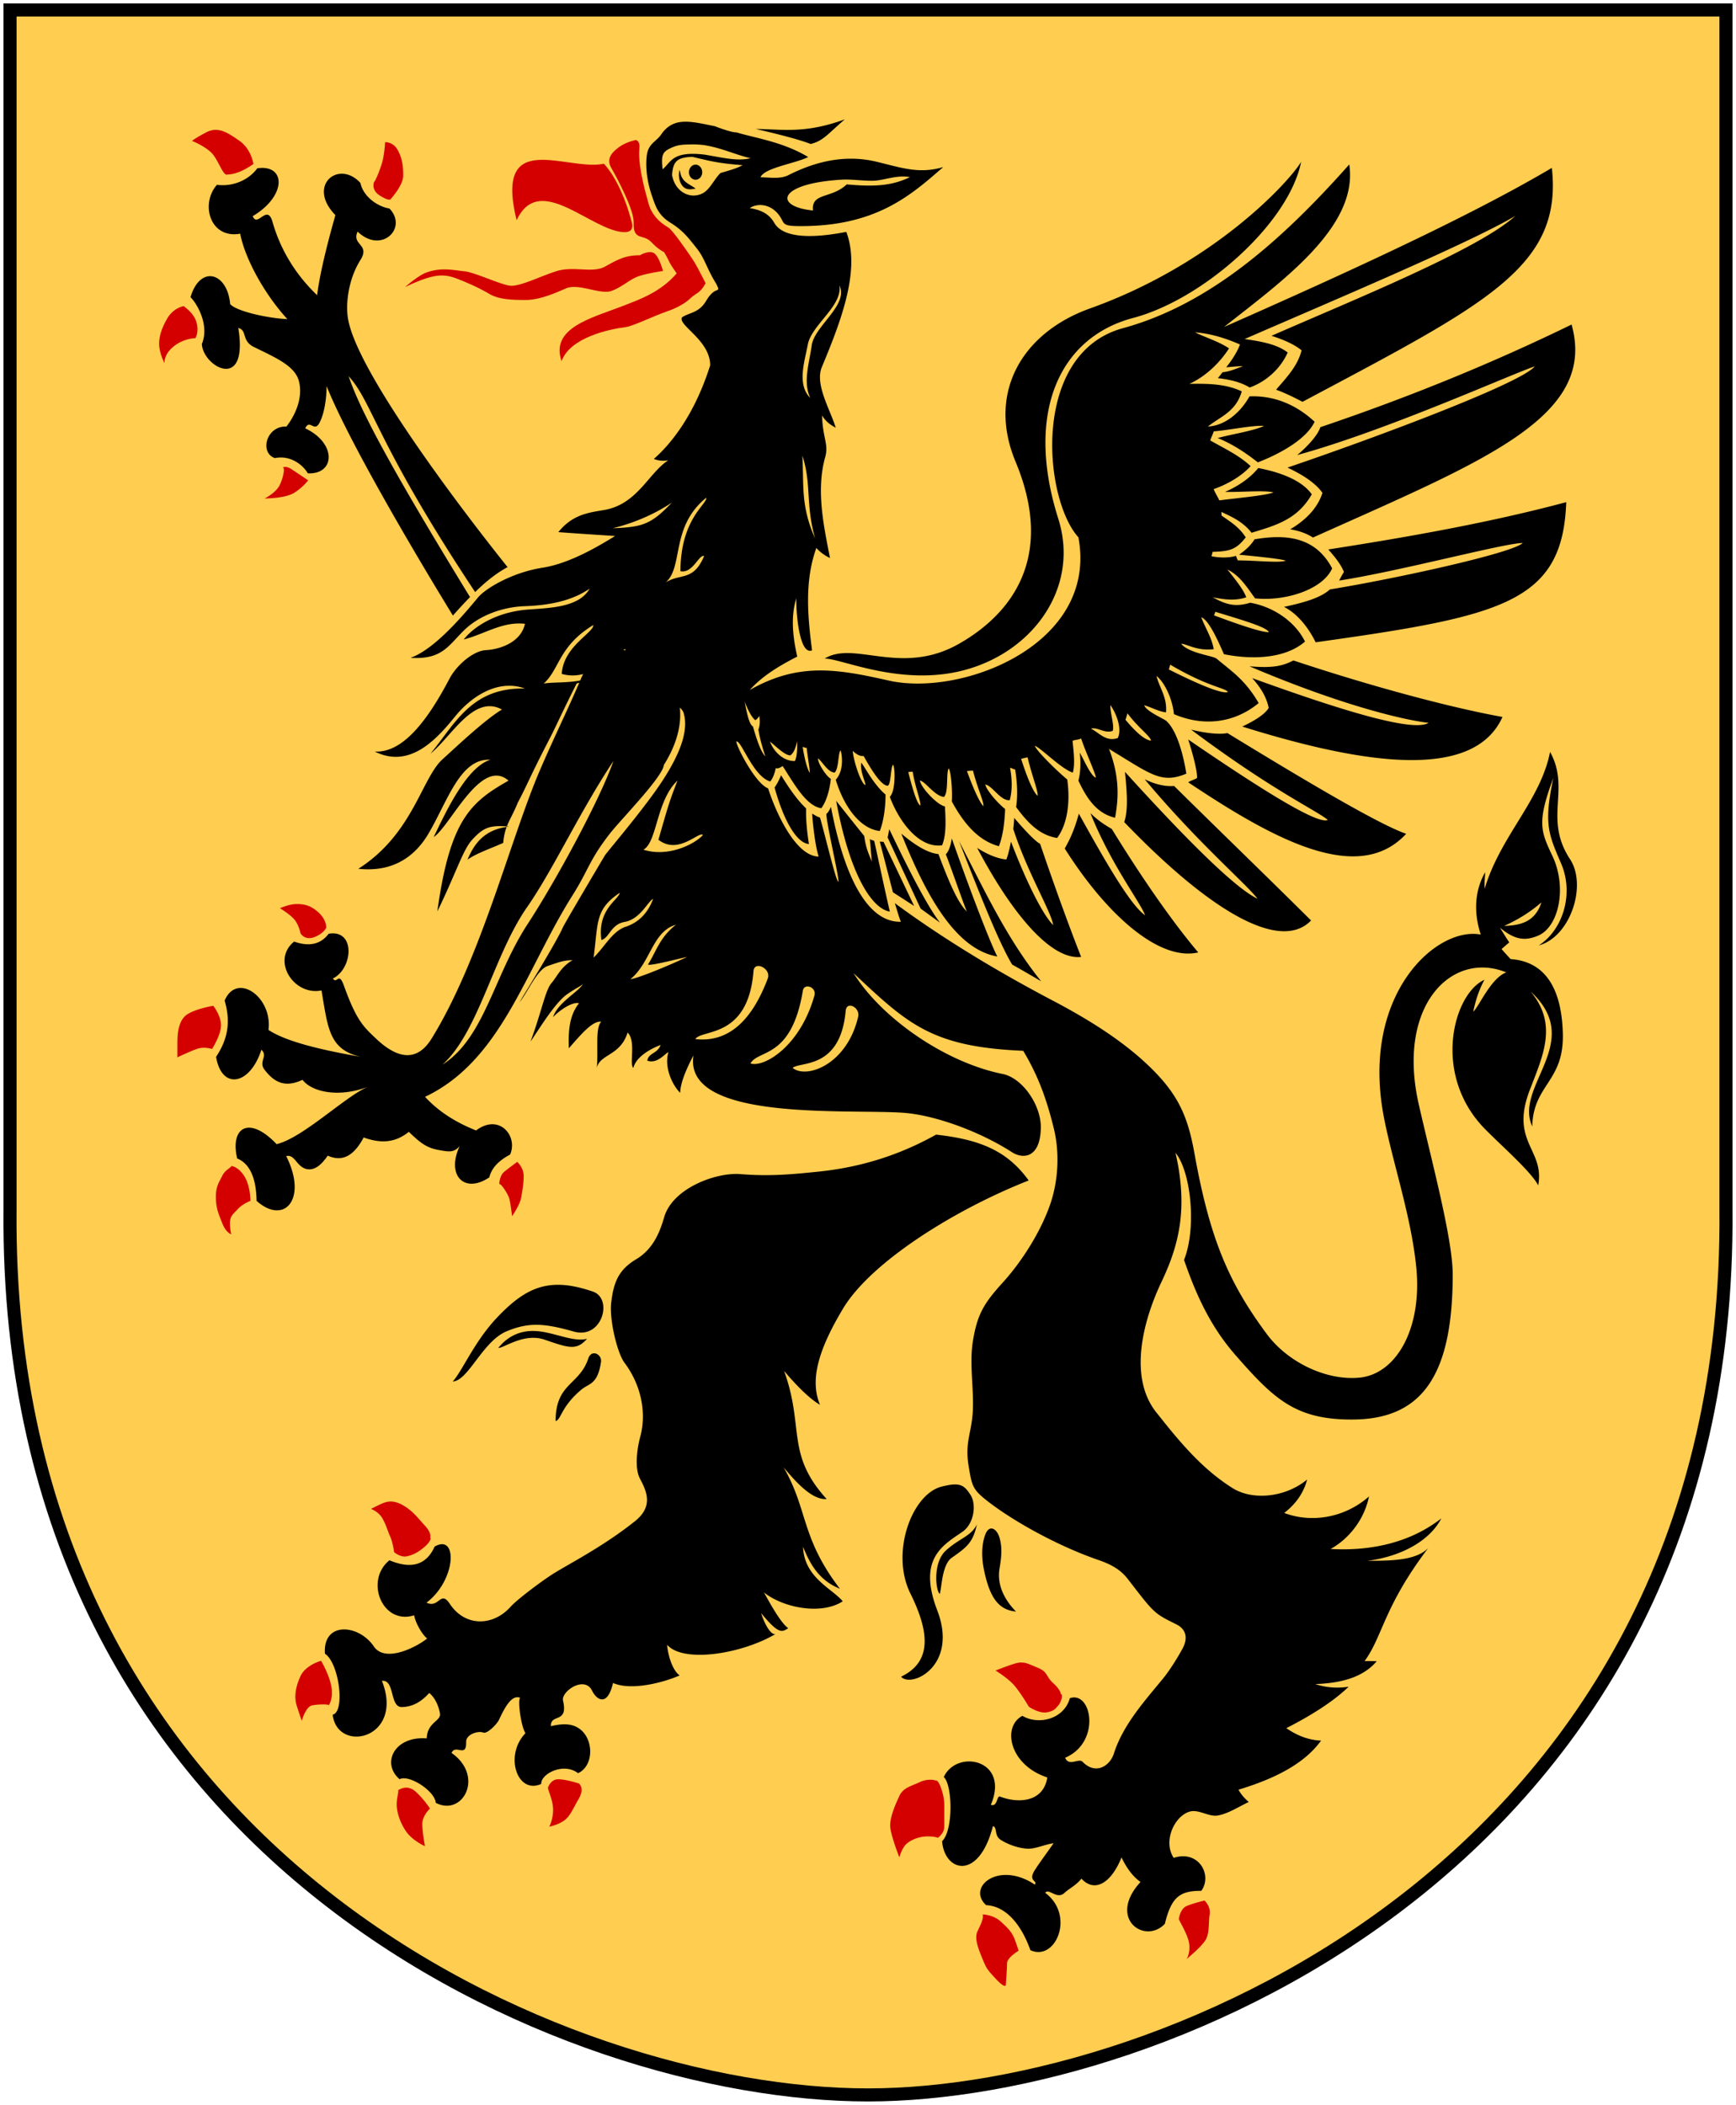 <svg xmlns="http://www.w3.org/2000/svg" version="1.0" width="251" height="304.2"><path d="M249.55 1.44H1.45v173.496c-.768 93.721 80.289 127.82 124.05 127.82 42.994 0 124.818-34.099 124.05-127.82V1.44z" style="fill:#ffcd50;stroke:none"/><g style="fill:#000"><path d="M122.15 17.248c-5.732 2.084-8.85 1.447-12.873 1.388 2.498.582 6.05 1.439 7.938 2.174 1.84-.465 2.409-1.402 4.934-3.562zm-23.286.347c-1.295.056-2.384.534-3.29 1.871-.714 1.018-1.832 1.288-2.052 2.973-.275 2.122.22 4.406.77 5.946.466 1.337.84 2.684 2.625 3.788 1.867 1.163 2.587 2.177 3.818 3.712 1.175 1.465 1.456 2.951 2.822 5.131.762 1.584-.055.081-1.448 2.445-1.057 1.792-2.403 1.673-3.501 2.4-.632 1.16 4.062 3.273 4.074 6.926-2.248 7.164-5.705 11.415-8.149 13.537.714.29 1.424.312 2.083.196-2.883 1.89-4.446 6.34-9.251 7.183-2.499.407-4.636.729-6.64 3.2 2.745.203 5.491.383 8.21.558-2.774 1.715-6.758 4.006-10.52 4.588-4.42.697-8.237 3.02-9.28 4.27-2.828 3.43-6.594 7.62-9.779 8.753 4.53.262 5.38-1.659 7.742-3.984 2.141-2.093 5.448-3.37 8.798-3.486 3.322-.116 6.72-.704 9.356-2.535-1.565 2.819-6.073 2.786-9.175 3.048-4.503.407-7.68 2.557-9.025 4.301 2.966-.756 5.631-2.641 8.844-2.264-.55 2.645-3.555 3.687-5.614 3.803-1.867.087-4.281 2.188-5.297 4.135-2.993 5.697-6.632 10.78-10.805 10.519 5.107 2.557 9-1.83 11.635-5.086 2.718-3.314 6.539-5.322 10.08-4.014-7.742-.175-10.087 5.086-13.657 9.417 3.076-2.5 6.247-8.622 10.338-6.384-2.609 1.54-7.254 6.006-8.572 7.168-3.048 2.732-4.286 10.817-12.193 15.846 5.161.552 8.322-1.922 10.216-5.207 2.746-4.737 4.563-10.81 8.874-10.548-3.432 1.046-6.438 7.534-8.195 11.167 2.389-1.54 6.84-11.637 10.82-8.149-5.518 3.11-8.48 5.727-10.292 18.894 2.581-5.261 3.672-8.808 4.935-10.232 1.753-1.994 2.737-2.2 5.116-2.052.402-1.04.974-1.919 1.57-3.41 1.574-2.977 1.34-2.926 4.738-9.508.815-1.578 1.571-3.335 3.743-7.651.505-1.005 14.667 1.426 15.498 4.15.9 2.947-1.05 6.709-2.943 9.658-2.564 3.996-8.1 10.422-8.42 10.941-.316.512-5.892 9.94-6.112 10.458-.89 2.097-5.958 10.251-6.233 10.76 1.18-1.424 2.522-4.698 4.06-5.222 1.921-.668 2.396-.81 3.591-.845-1.74 1.044-2.187 2.323-3.033 3.305-.911 1.058-1.402 4.048-3.033 8.451 1.219-1.744 3.523-5.627 5.342-6.866 1.5-1.022 1.764-1.016 2.248-1.449-.73 1.205-3.689 2.717-4.33 4.799.925-1.018 2.85-2.284 3.742-2.007-1.195 1.533-1.59 3.384-1.464 6.504 1.85-2.12 3.446-3.988 4.678-3.848-.893.976-.391 4.108-.634 6.655.495-2.006 3.409-1.714 4.452-5.086 1.263 1.25.199 4.622.83 5.116.302-1.25 1.715-2.448 3.939-3.32-.44 1.279-1.78 1.145-1.917 2.279 1.428.465 2.417-.904 3.049-1.253-.66 2.267.607 4.825 1.705 5.9 0-1.569 1.148-3.964 1.917-5.417-1.538 9.737 22.929 7.676 30.589 8.315 4.448.378 10.795 2.68 15.408 5.644 1.675 1.105 4.17.872 4.225-3.546.028-3.226-2.64-7.145-5.523-7.727-8.374-1.685-17.541-8.11-21.55-14.562 7.798 7.295 11.234 10.66 24.523 11.212 2.279 3.779 3.476 7.334 4.437 11.258.823 3.4.66 7.283-.438 10.654-1.428 4.302-4.366 8.758-7.002 11.635-2.691 2.965-3.64 4.555-4.27 8.421-.495 3.052.07 6.337.014 9.447-.055 3.691-1.25 4.913-.619 8.662.467 2.82.563 3.325 2.732 5.01 3.844 2.994 10.31 6.534 15.966 8.482 1.95.668 3.258 1.424 4.301 2.761 3.899 5.058 3.765 4.937 7.032 6.565 1.29.64 1.757 1.857.906 3.456-.714 1.337-1.901 3.226-2.807 4.33-2.69 3.285-5.82 6.725-7.138 10.881-.55 1.744-2.605 3.169-4.527 1.192-.55-.58-1.971.749-2.52-.588 5.216-2.21 3.863-9.706.679-8.602-.852 3.052-4.533 3.917-6.867 2.55-2.965 1.57-1.884 7.102 3.607 8.904-.577 3.662-4.31 3.75-6.836 2.762-.494-.175-.34 1.54-1.328 1.192 2.8-6.54-4.912-8.112-6.806-4.014 1.263 1.104 1.406 7.725-.242 9.266.357 4.476 5.318 5.761 7.35-2.174.686.175.118 1.368 1.162 2.008 1.07.668 2.494 1.165 3.757 1.252 1.153.087 2.64-.64 3.848-.785-.823 1.192-1.932 2.672-2.7 3.864-1.072 1.656.45 1.502-.016 2.112-5.217-3.487-9.888.357-7.032 2.973 2.663.117 4.97 2.493 6.398 6.504 3.652 1.686 6.509-5.03 2.143-8.284.494-.756 1.694 1.046 2.792 0 .686-.64 1.621-1.036 2.445-2.053 1.894 2.064 4.285.686 5.795-3.063.768 1.598 1.675 2.79 2.746 3.546-4.832 5.261.606 9.103 3.516 6.052.934-3.779 2.082-4.798 5.267-4.77 1.647-2.237-.332-5.96-3.984-4.768-1.592-2.412.113-6.046 2.309-6.685 1.29-.378 2.73.79 4.074.558 1.51-.261 3.04-1.278 4.467-1.947-.439-.377-1.094-1.025-1.479-1.78 5.3-1.599 9.549-3.78 11.937-7.093-1.702-.058-3.377-.662-5.025-1.796 4.2-2.15 7.088-4.13 9.01-5.991-1.895.29-3.457.059-4.83-.377 3.68-.146 6.857-.922 8.889-3.305a35.802 35.802 0 0 0-1.75-.03c2.58-3.488 2.792-7.914 9.19-16.314-1.95 1.948-5.985 1.783-8.813 1.841 5.106-.668 9.094-3.003 10.714-6.142-4.173 3.256-9.642 4.77-16.011 4.422 2.69-1.482 4.894-4.306 5.553-7.59-3.46 3.051-8.245 3.895-12.254 2.384 1.455-1.134 2.756-2.679 3.305-4.83-3.075 2.558-7.857 3.111-10.85 1.193-4.53-2.878-7.741-6.855-10.926-10.866-4.118-5.115-1.924-13.343.74-18.924 2.525-5.319 3.846-10.629 2.007-18.622 2.196 2.645 3.104 10.746 1.237 15.483 1.922 5.581 4.03 9.822 7.38 13.688 5.628 6.423 8.752 9.488 17.264 9.371 9.829-.145 14.2-6.486 14.2-20.961 0-5.174-3.08-16.505-4.92-24.643-3.212-14.214 4.782-22.212 12.662-19.015-2.252.843-4 5.064-4.769 5.674.302-1.511.818-3.15 1.615-4.603-4.503 2.006-7.687 13.78.166 21.656 2.416 2.441 6.645 6.14 7.606 8.058.988-5.231-4.183-6.255-1.162-13.928 1.922-4.97 3.986-9.416.06-14.095 7.962 7.295-2.45 13.655.241 19.497.165-6.133 4.642-6.414 4.422-13.506-.22-7.412-3.262-10.379-7.545-10.67-.44-.465-.874-.954-1.313-1.448.357-.32.732-.646 1.116-.966a54.405 54.405 0 0 1-1.343-2.128c2.005 1.657 3.492 2.019 5.524 1.147 2.992-1.279 4.172-6.918 2.112-11.394-1.702-3.633-2.368-4.839.076-11.378-1.4 6.627-.708 8.087 1.132 12.36 1.921 4.475.16 9.68-3.245 11.83 4.585-1.22 7.026-8.686 4.527-12.465-3.871-5.9.11-10.092-2.882-15.498-1.4 7.063-7.156 12.096-9.462 19.77-.055-.786.048-1.571.075-2.385-1.674 2.935-1.567 6.19-.633 9.009-6.398-1.22-17.265 8.578-14.08 26.017 1.208 6.54 4.012 14.55 4.753 22.078.879 8.836-2.883 15.413-8.21 15.936-4.859.465-10.437-2.27-13.43-6.338-5.491-7.412-8.204-13.723-10.428-26.047-1.043-5.842-2.606-9.09-7.576-13.567-3.953-3.517-8.652-6.31-13.264-8.723-7.716-4.069-15.512-8.754-22.486-13.898.22.668.628 2.134.875 2.686-4.09.145-7.86-4.77-10.11-16.6-.165.407-.54 1.01-.65.98-.11 1.018 1.913 9.42 1.72 9.855-.384-.203-1.777-6.244-2.655-9.296-.385-.087-.802-.384-1.132-.558.028.697.36 4.371.936 6.202-3.323-.058-6.179-6.337-7.304-9.854-1.895-.727-4.67-6.253-4.588-6.776.714-.204 2.39 5.024 4.89 5.78.356-.378.662-1.22.8-1.917.356.087.693-.113.995-.317 1.62 2.47 3.375 5.777 5.599 6.097.741-1.017 1.181-2.555 1.373-4.24-.823-.524-1.978-2.493-1.84-2.958.795.697 1.368 1.936 2.384 2.052.604-.552.488-2.691.845-3.214.22.377.584 2.903-.68 4.24 1.099 3.662 3.404 7.09 6.369 7.41.522-1.308.83-3.29.83-5.267-1.785-1.482-3.187-4.355-3.516-4.588-.193 1.25.603 2.649.603 3.23-.549-.145-1.621-3.032-1.84-4.95.494.436.98.798 1.584.74.906 1.598 2.427 4.242 3.47 4.3.495-.087.413-2.597.77-3.033.33.233.426 3.761-.452 4.633 1.345 3.604 4.238 7.467 7.56 7.002.632-1.511.517-3.753.408-5.614-1.071-.203-3.403-2.609-3.622-3.742.851.145 2.058 2.195 3.486 2.37.686-.727.28-3.278.664-4.12.33.174.578 3.228.468 4.768 1.812 3.343 3.923 5.69 6.806 6.474.604-1.511.823-3.512.905-5.372-1.345-1.076-2.852-2.994-2.852-3.547 1.07.233 2.17 2.38 3.516 2.264.385-1.395.347-3.022.045-4.678.22 0 .493.241.74.241.274 1.831.41 3.544.136 5.433 1.674 2.267 3.377 4.06 5.93 4.467 1.538-2.064 1.904-5.312 1.464-8.451-1.647-1.366-4.418-4.133-4.693-4.86.769.175 3.818 3.34 5.493 3.864.385-1.25.08-3.338-.03-4.588.33-.174.88-.143 1.237-.347.66 2.006 2.073 4.977 2.128 5.674-.769-.32-1.665-2.474-2.324-3.636.165 1.453.106 2.896-.196 4.059 1.18 2.529 2.634 4.747 5.297 5.357.494-2.674.717-5.817-.875-9.945 6.095 3.692 7.558 5.088 11.182 3.577-.467-2.936-1.415-6.284-2.897-7.621-.302-.29-2.937-1.392-3.185-2.264 1.016.291 2.096.91 3.14 1.026.191-2.208-.962-3.551-1.374-5.266 1.263 1.017 2.328 3.46 2.52 5.523 4.119 1.773 8.63 1.394 12.254-1.6-1.977-3.4-3.928-4.597-6.097-6.428-.494-.407-4.017-.777-5.116-2.143.88.029 2.293 1.075 4.709.784-.247-1.627-1.247-3.106-1.796-4.617 1.098.407 2.424 3.394 3.275 5.342 4.036.814 8.843.673 11.725-1.826-1.51-3.052-4.807-5.09-7.937-5.614-2.06.64-3.438.32-5.388-.785 1.675.35 3.347.523 4.83 0-.468-1.279-1.811-2.822-2.717-4.014 1.702.843 2.638 2.276 3.984 4.165 4.256.465 9.78-1.22 11.152-4.33-2.416-4.564-6.643-4.98-11.228-4.196-.521.9-1.464 1.695-2.233 2.218 1.977.204 5.717.54 6.76.86-.905.378-4.662-.059-6.941-.03-.11-.261-.174-.373-.257-.664-1.07.32-2.366.293-3.546.06.055-.203.11-.4.166-.633 2.443-.087 3.384-.296 4.784-2.098-.989-1.54-2.25-2.267-3.486-3.139a3.404 3.404 0 0 1-.03-.528c1.537.698 3.125 1.434 4.36 3.003 3.543-1.075 6.622-1.92 8.708-5.553-1.592-2.238-5.05-3.28-7.741-3.803-1.318 1.627-3.152 2.729-4.8 3.456 2.307.058 5.658-.274 7.003.075-1.263.465-5.196.798-7.832 1.147-.247-.552-.596-1.049-.815-1.63 1.867-.64 3.97-1.809 5.342-3.32-1.757-1.628-3.808-2.55-5.84-3.712.11-.407.388-.877.498-1.313 2.47-.204 5.571-.901 7.274-.785-1.455.698-4.532 1.17-6.7 1.75 2.113.844 4.08 2.15 5.81 3.517 2.855-1.105 6.946-3.197 8.209-5.87-2.746-2.558-5.985-3.813-9.417-3.668-1.263 2.267-3.453 4.216-6.006 4.362 1.73-1.425 4.038-2.092 4.89-5.086-2.417-1.134-5.023-1.116-7.576-1.087 2.279-1.017 4.389-3.009 5.734-5.13-1.537-1.018-3.3-1.525-4.92-2.31 2.197.146 4.445.85 6.505 1.751-.44 1.192-1.306 2.447-1.992 3.29.686-.03 1.728-.18 2.414-.151-.96.349-1.954.788-2.942.875-.22.262-.46.613-.68.845 1.565.204 3.148.487 4.603 1.359 2.361-.843 4.45-2.701 5.493-5.056-1.537-1.22-3.98-1.627-6.232-1.947 12.959-5.638 32.254-13.752 39.146-17.792-5.492 4.941-23.611 12.209-35.253 17.325 1.455.465 3.138 1.109 4.346 2.097-.576 2.325-2.227 3.975-3.682 5.69 1.346.494 2.528 1.082 3.818 1.75 26.66-14.184 37.617-19.503 36.052-33.804-10.543 6.22-25.75 13.45-47.385 22.984 8.21-6.51 19.467-14.413 18.094-23.482-9.555 10.755-20.048 20.204-32.732 23.663-13.289 3.633-11.508 24.588-6.429 30.227 2.883 15.492-16.88 23.102-27.45 20.69-7.386-1.657-12.988-2.667-20.071 1.373 1.867-2.093 4.422-3.58 6.866-4.83-.577-2.615-1.014-5.571-.136-8.42-.027 2.703.55 8.242 2.279 7.515-.632-4.853-1.111-9.993.619-14.789a6.23 6.23 0 0 0 1.977 1.45c-.961-4.884-2.025-9.901-.68-14.64.495-1.83-.385-2.734-.467-5.96.521.872 1.208 1.359 1.977 1.766-.824-2.674-3.05-6.272-2.008-8.768 2.8-6.712 5.62-14.058 3.532-19.528-2.636.494-8.75 1.508-10.398-1.283-.796-1.395-1.996-1.896-3.561-2.158 1.235-.843 3.48-.578 4.633 1.66.302.553.34.907 2.097.936 11.532.203 16.636-4.544 21.248-8.526-3.46 1.017-5.86.145-9.703-.785-4.31-1.017-8.564-.145-12.737 1.977-1.208.581-2.694.287-3.984.287.522-1.367 5.057-1.998 6.897-2.928-3.691-2.218-7.683-2.74-10.353-3.562-.686.03-2.63-.686-3.124-.89-1.726-.343-3.216-.704-4.512-.649zM73.285 119.43l-.03.075c.123-.018.25-.046.377-.06-.125-.009-.23-.008-.347-.015zm-.03.075c-2.796.418-4.502 1.9-5.66 4.739 1.166-.89 3.756-1.777 5.162-2.43.084-.954.256-1.664.498-2.309zM99.92 20.87c.468-.011 1.049.009 1.81.09 2.636.412 4.602 1.412 6.791 1.902-1.84.457-3.714-.015-6.625-.513-4.777-.576-4.861 1.136-6.097 2.113-.2-1.983-.065-2.47 1.117-3.034 1.052-.5 1.6-.525 3.004-.558zm.18 1.796c2.984.709 3.788.921 7.274 1.207-.933.523-2.268.84-3.199 1.132-.908.865-1.505 2.356-2.55 2.912-1.85.986-4.07-.237-4.452-2.64.142-2.025.786-2.524 2.928-2.611zm88.026.724c-1.785 2.965-12.655 14.793-30.529 21.188-9.692 3.459-14.96 12.068-10.76 22.153 5.793 13.894-.71 21.999-8.013 26.213-8.43 4.912-15.278-.44-19.588 2.234 2.389-.03 10.986 4.073 20.101 1.69 10.104-2.645 16.802-12.03 13.672-21.912-4.777-15.056-.024-26.127 10.82-29.005 10.05-2.645 22.485-13.58 24.297-22.56zm-57.904 2.128a6.404 6.404 0 0 1 1.343.075c-2.883 1.424-5.74 1.347-9.145 1.057-2.196 2.092-5.149 1.157-4.874 3.772-5.766-.58-5.117-3.943 4.3-4.466 1.291-.059 3.004.195 4.377.166 1.22-.023 2.555-.527 4-.604zm-8.858 15.725c1.373 2.848-3.615 5.871-4 8.662-.329 2.47-1.309 5.28-.21 7.606-1.95-1.948-.83-5.197-.363-7.697.522-2.848 5.067-5.607 4.573-8.571zm105.863 5.659c-11.45 5.58-23.502 10.503-36.324 14.834-.357 1.192-2.033 2.954-3.35 4.03 12.876-3.518 31.19-11.795 34.347-12.813-2.032 2.47-23.011 10.293-35.75 14.623 2.113.989 4.039 2.2 5.055 3.652-.714 2.267-2.522 4.017-4.663 5.267 1.125.175 2.383.582 3.29 1.192 24.737-11.103 41.129-17.415 37.395-30.785zm-111.22 18.954c1.345 4.04.44 6.982 1.84 11.952-2.114-4.738-1.593-7.709-1.84-11.952zm-13.9 6.082c.193.9-3.7 2.993-3.727 10.609 1.785.377 2.657-2.45 3.426-2.189-1.565 3.72-3.427 2.438-5.569 3.833 2.636-2.296.654-8.01 5.87-12.253zm124.35.633c-11.092 2.965-22.82 5.035-34.407 6.837.85.959 1.77 2.053 2.263 3.244a17.94 17.94 0 0 0-.694 1.253c8.814-1.366 23.964-5.433 26.545-5.433-1.455 1.453-18.141 5.117-27.888 6.715-1.318 1.221-3.797 1.91-6.625 2.52 1.95.989 3.53 2.995 4.573 5.116 26.961-3.778 35.711-5.719 36.233-20.252zm-129.314.06c-3.02 3.169-4.231 3.539-8.542 3.713 3.02-.755 5.934-1.968 8.542-3.712zm78.578 15.786c4.695 1.424 7.33 2.23 7.742 2.928-.714.087-3.27-.671-7.938-2.415.082-.174.141-.339.196-.513zM85.78 90.333c.11 1.076-4.337 3.081-4.557 7.063 4.722 1.337 8.51-3.924 9.25-3.546-3.733 5.667-8.896 4.47-11.86 4.934 2.305-2.063 2.143-5.399 7.167-8.45zm101.23 5.116c-1.537.785-2.92 1.136-6.353.845 14.085 5.988 23.068 7.874 25.896 8.165-2.224 1.453-13.148-1.983-25.504-6.46 1.154 1.28 2.055 2.674 2.385 4.302-.604 1.075-2.583 2.12-3.818 2.7 18.285 5.727 33.558 7.652 37.621-1.388-6.973-1.25-18.256-4.182-30.227-8.164zm-17.822.604c5.519 3.255 7.988 3.343 8.345 3.954-.796.32-4.038-.993-8.541-3.26a6.57 6.57 0 0 0 .196-.694zm-61.526 5.327c.44 1.163 1.018 2.294 1.54 2.701.22-.116.408-.328.573-.618.137.726.099 1.395-.12 1.977.219 1.366.61 2.671.995 3.863-.549-.553-1.094-1.889-1.78-4.301-.605-.378-.906-2.11-1.208-3.622zm52.879.513c1.016 1.453 1.675 3.548 1.071 4.769-1.73.581-2.643-.748-3.878-1.358.988-.262 1.973.753 3.154.317.247-.872-.375-2.507-.347-3.728zm2.475 1.192c1.51 2.064 3.368 3.344 3.395 3.954-.933-.116-2.2-1.245-3.682-3.018.11-.32.204-.645.287-.936zm9.19 2.355c11.806 8.835 18.204 11.716 19.77 13.053-1.429.727-9.552-4.353-20.177-11.62.659 2.064 1.31 4.507 1.282 5.554-.33.232-.925.372-1.282.633 12.163 8.11 24.536 14.997 31.51 7.44-3.79-1.308-13.688-7.122-25.851-14.562-1.098.261-3.302-.004-5.252-.498zm-56.938 1.69c0 1.133-.003 2.096-.332 2.852-1.538.058-3.03-1.224-3.607-2.822 1.099.93 2.202 2.007 2.943 2.007.604-.436.804-1.34.996-2.037zm.785.815c.192.058.396.121.588.15.11 1.192.465 3.041.438 3.622-.412-.726-.752-2.057-1.026-3.772zm32.52 1.509c.687 2.848 1.56 4.943 1.45 5.553-.605-.494-1.451-2.435-2.385-5.342.33-.087.634-.153.936-.211zm-7.892 1.916c.604 2.442 1.564 4.42 1.51 5.146-.577-.581-1.452-2.528-2.385-5.085.302-.03.6-.06.875-.06zm-8.722.151c.384 2.355 1.144 4.033 1.116 4.905-.466-.29-1.009-1.909-1.75-4.844.22-.03.441-.06.634-.06zm30.695.03c.274 2.82.498 5.428-.106 7.26 12.492 12.991 22.592 18.807 27.013 14.215-6.617-6.57-13.183-12.898-19.8-19.437-1.125.087-2.498-.123-4.255-.966 7.742 9.243 14.693 15.113 16.313 17.264-3.432-1.628-10.956-9.296-19.165-18.336zm-49.725.483a8.99 8.99 0 0 1-.936 1.781c1.263 4.592 3.126 8.019 4.965 8.164-.247-1.598-.462-3.46-.407-5.146-1.099-1.046-2.14-2.415-3.622-4.799zm-14.97.77c-1.257 3.24-1.307 3.518-2.762 8.556 2.91 2.268 5.907-1.318 6.429-.679-1.236 1.366-5.088 3.247-8.602 2.113 2.004-1.075 1.847-7.09 4.935-9.99zm22.938 2.928c1.922 10.492 5.093 15.575 7.757 16.011-.77-3.343-1.508-6.859-2.249-10.201-.22-.146-.43-.113-.649-.287.137.988.18 2.301.317 3.29-.522-1.28-.87-1.926-1.117-3.728a776.774 776.774 0 0 1-4.06-5.085zm36.761 1.78c2.966 7.412 7.14 12.754 7.908 14.76-2.087-1.425-5.656-7.592-9.583-14.684-.604 2.267-1.323 3.79-2.037 5.04 6.04 9.563 13.645 16.324 19.301 15.016-3.761-4.447-8.212-10.862-12.495-17.838-.714-.436-1.748-.986-3.094-2.294zm-11.016.694c-.027.466-.08 1.164-.136 1.6 2.005 6.22 5.545 12.053 5.765 13.884-1.51-1.512-3.873-6.216-6.097-12.058-.165.785-.404 1.97-.679 2.58-1.455-.145-2.947-.86-4.21-1.674 5.052 9.562 10.692 16.249 15.03 15.754-1.537-3.894-3.679-9.716-5.93-16.343-.879-.465-2.59-2.405-3.743-3.743zm-18.064 1.63-.241 1.192 4.768 10.277 2.807 2.038c-1.894-2.47-4.56-7.723-7.334-13.507zm1.736.634c3.542 8.865 7.816 16.716 13.883 17.762-.988-1.89-3.889-9.394-6.58-17.068-.11.756-.365 1.8-.86 2.294 1.016 2.674 2.003 5.61 3.019 8.255-1.29-1.25-2.552-4.187-4.09-8.285-1.565-.145-3.45-1.33-5.372-2.958zm8.345 1.072c2.855 7.295 5.677 14.51 7.681 17.852 1.4.785 2.795 1.6 4.196 2.415-5.025-6.25-8.28-13.32-11.877-20.267zm-11.454.09 1.901 7.32 3.064 1.976-4.422-9.266-.543-.03zm-37.607 7.395c-.082.959-3.272 2.374-2.64 6.82 1.153-.29 1.345-2.261 3.35-2.61 2.278-.407 3.35-2.957 4.12-3.335-.687 1.918-2.005 3.39-3.954 4.03-1.95.639-3.083 2.969-4.648 4.451.686-5.115.176-6.915 3.772-9.356zm133.268 1.388c-.878 2.732-2.916 3.337-5.387 3.395 1.95-.872 3.74-1.97 5.387-3.395zm-125.149 3.23c-2.388 1.918-2.766 3.744-4.029 5.75.33.26 5.245-1.058 5.629-1.087-1.867.9-6.807 3.01-8.18 3.214 2.938-2.383 3.176-6.89 6.58-7.878zm11.862 5.96c.73-.062 1.792.817 1.433 1.796-2.333 6.191-5.75 9.291-10.473 8.768.906-1.482 7.637 0 8.406-9.824.034-.49.302-.711.634-.74zm7.213 2.958c.549.017 1.172.553.966 1.298-2.087 7.44-7.356 10.464-9.25 9.824 1.153-2.063 5.928-.607 7.575-10.518.072-.436.38-.614.71-.604zm6.052 2.777a.777.777 0 0 1 .135 0c.587.045 1.29.767 1.102 1.584-1.62 6.976-7.5 9.038-9.477 7.41 1.016-.959 6.897.292 7.666-8.224.045-.506.279-.738.574-.77zm12.495 18.637c-5.766 3.227-11.403 4.746-16.811 5.327-3.927.407-7.226.726-11.454.378-3.542-.291-9.796 2.03-11.032 6.187-.549 1.86-1.448 4.556-4.03 6.097-2.525 1.511-3.28 3.24-3.636 6.262-.302 2.47.86 7.314 1.932 8.738 2.333 3.11 3.212 7.092 2.278 10.609-.521 1.918-.829 4.659-.06 6.112.933 1.773 1.987 3.946-.649 6.097-4.915 3.952-10.333 6.573-12.42 7.998-1.812 1.22-4.808 3.492-5.659 4.452-2.58 2.848-6.584 2.846-8.753-.438-1.372-2.064-1.54.69-3.38-.181 4.31-3.256 4.554-10.051 1.177-8.104-1.263 2.82-3.57 3.227-6.534 1.977-3.625 2.936-1.036 9.406 3.576 7.953.165 1.075 1.158 2.798 1.872 3.35-1.318 1.104-5.995 3.633-7.697 1.162-2.196-3.255-7.407-3.667-7.077 1.041 2.059 1.337 2.956 8.406 1.116 8.813.687 5.697 10.418 3.482 7.123-4.89 1.922-.203 1.073 3.847 2.913 3.789 1.647-.058 2.852-.846 3.923-2.038.879.698 1.39 1.97 1.555 2.958.192 1.105-1.834 1.253-1.917 3.607-4.64-.378-6.614 3.575-3.923 5.9 1.372-.726 5.099 1.696 5.236 3.411 3.899 2.035 7.084-3.842 2.279-7.213.604-1.337 2.167.812 2.113-1.6-.028-1.075 1.706-1.634 2.474-1.343.577.232 1.977-1.217 2.28-1.856.905-1.948 1.867-3.634 3.048-3.17-.385.408.138 4.157.77 5.117-3.103 3.226-1.182 8.903 2.278 7.334-.055-1.483 3.24-3.153 5.327-1.555 2.526-1.133 2.312-5.745-.543-6.82-.961-.379-2.2-.261-3.38.03-.083-1.89 2.546-.297 1.75-3.698-.302-1.308 3.112-3.685 4.21-1.418.604 1.25 2.195 2.443 3.019-1.132 2.608 1.162 7.266-.04 9.628-1.087-.989-.726-1.647-2.693-1.811-4.437 2.315 2.683 10.759 1.35 15.664-1.539-.61.162-1.527-1.29-2.067-3.033 2.608 3.197 3.045 2.711 3.923 2.188-1.098-.785-2.555-3.461-3.516-5.176 2.746 2.209 8.264 3.317 11.394 1.283-1.51-1.831-5.598-3.43-5.735-7.878 1.126 2.82 2.472 4.904 5.327 6.067-5.683-7.412-4.607-11.476-8.149-17.551 1.785 2.122 4.091 4.733 6.233 4.588-5.958-6.54-3.192-10.35-6.157-18.517 1.235 1.453 3.406 3.872 5.19 4.89-1.537-3.663-.136-8.116 3.351-13.93 4.009-6.655 15.978-14.213 26.823-18.486-3.103-4.31-7.077-5.927-13.392-6.625zm-54.765 21.701c-3.318.033-5.827 1.687-8.753 4.784-3.267 3.459-5.023 7.766-6.368 9.19 2.251-.087 4.312-5.79 7.772-7.243 3.267-1.367 5.52-1.162 9.748.03 4.091 1.162 5.712-4.763 2.747-5.78-1.956-.672-3.638-.996-5.146-.981zm-3.546 6.67c-1.753.011-3.498.636-4.98 2.445.74.087 3.677-2.21 6.67-1.192 3.432 1.162 4.62 1.652 6.157-.121-1.675.436-3.845-.515-6.097-.95a9.171 9.171 0 0 0-1.75-.182zm8.858 3.23c-.33.008-.655.231-.83.754-1.29 3.895-4.724 3.517-4.724 9.04.824-.204.75-2.058 3.743-4.558 1.126-.93 2.328-.7 2.822-3.984.103-.69-.461-1.266-1.011-1.252zm52.23 18.954c-.503-.005-1.143.099-1.992.317-4.283 1.104-7.408 9.538-4.497 15.438 2.882 5.813 3.022 9.935-1.344 12.027 1.456 1.686 8.312-1.516 5.237-9.567-2.855-7.441.739-9.387 3.622-11.364 1.675-1.133 2.095-3.948 1.162-5.372-.623-.94-1.082-1.468-2.188-1.48zm3.124 5.78c-.824 1.715-2.506 1.97-4.482 3.772-1.977 1.803-1.425 5.987-.876 6.248.275-.843.305-4.174 1.706-5.191 2.196-1.54 3.102-2.213 3.652-4.83zm2.022.588c-.272.034-.544.267-.74.725-.604 1.424-.606 3.274-.332 4.844.824 4.33 2.128 6.196 4.709 6.429-1.099-1.105-2.891-3.4-2.37-6.278.275-1.628.42-3.149-.075-4.573-.258-.745-.74-1.204-1.192-1.147z"/><path d="M100.57 23.793c.522 0 .962.494.962 1.104 0 .61-.44 1.076-.961 1.076-.522 0-.961-.465-.961-1.076 0-.61.44-1.104.96-1.104zm-2.11 1.546c.439 1.104 1.184 1.222 2.118 1.92-.66.116-1.356.246-1.878-.365-.522-.61-.657-1.612-.437-2.338l.196.783zM37.942 24.265a5.075 5.075 0 0 0-.74.06c-1.317 1.774-3.616 2.676-5.84 2.385-2.443 2.79-.972 7.847 3.366 7.063.686 3.604 3.526 8.769 6.82 12.344-2.8-.116-7.39-1.127-8.27-2.173-.41-4.593-4.333-5.705-5.734-.996 1.044 1.046 2.743 4.13 1.645 6.746.11 3.284 6.777 7.065 5.267-2.294 1.345.349.412 1.86 2.279 2.761 3.212 1.57 5.912 2.726 6.489 4.935.631 2.5-.63 5.038-1.811 6.55-2.91-.117-3.927 3.772-1.675 4.557 2.279-.465 4.082 1.012 4.769 2.203 4.008.175 4.153-4.382-.378-6.504.66-1.395 1.281.584 2.023-.724.604-1.076 1.043-3.018 1.071-5.373 3.899 9.68 16.475 30.249 18.26 33.155.796-.9 1.624-1.799 2.475-2.67-11.943-19.475-16.013-27.355-17.55-31.918 3.486 3.807 3.985 9.655 18.29 31.193 1.482-1.454 3.018-2.706 4.693-3.607-3.048-3.779-21.494-27.12-23.06-35.81-.411-2.326.08-5.87 1.781-8.572 1.456-2.297-1.313-2.129-.407-4.105 3.432 3.313 7.32-.516 4.603-3.335-1.785-.29-3.811-1.78-4.196-3.698-3.157-3.43-7.795.376-3.621 4.648-.22.843-2.092 7.186-2.641 11.575-3.432-3.284-5.428-7.004-6.444-10.579-.769-2.732-2.181.9-2.867-.845 4.581-2.697 4.85-6.932 1.403-6.972zm50.736 69.268a2.39 2.39 0 0 0-.468.015c-3.037-.023-2.838 1.814-4.15 4.391-1.696 4.054-3.852 8.39-5.976 13.326-4.283 9.951-8.542 27.281-15.68 38.829-2.274 3.679-5.245 2.672-8.073-.03-1.84-1.716-2.843-2.735-4.573-7.531-.796-2.267-.998-.216-1.63-1.117 2.938-1.453 3.296-7.142-.603-6.474-1.18 1.57-2.881 1.888-4.995 1.132-3.35 2.703-.082 7.876 3.954 7.063 1.03 6.04 1.126 9.075 7.07 9.849-3.517-.639-11.415-1.907-14.737-4.145.604-4.767-4.58-8.397-6.338-4.24.934 3.197.41 5.634-1.237 8.133.823 4.884 4.93 4.06 6.55-1.026 1.015.93-.454 1.691.452 2.883 1.482 1.947 3.077 2.597 5.493 1.463 1.4 1.832 5.448 2.623 9.671.922-3.202 1.194-9.515 7.444-13.414 8.375-3.98-4.186-6.747-2.438-5.704 2.067 1.647.668 2.752 2.523 2.807 6.127 4.008 3.575 7.416-.268 4.286-6.459 1.29-.378 1.54 1.785 3.214 1.901.961.059 1.831-.581 2.792-1.976 2.306 1.046 3.928-.243 5.191-2.626 2.252.813 4.42.9 6.535-.815 1.894 1.86 2.792 2.365 4.467 2.656 1.345.232 2.03.37 2.882-.589-1.977 4.215.662 6.954 4.286 4.512.33-1.366 1.355-2.417 3.003-3.29 1.18-2.673-1.57-6.014-4.92-3.485-2.965-1.192-5.348-2.68-7.38-4.86 11.066-5.231 14.519-18.342 21.354-29.17 2.312-3.662 2.35-4.988 5.373-8.874 1.58-2.03 7.637-8.17 7.802-9.915 4.064-6.45 2.254-11.635-.65-13.506-.205-.016-4.213-3.351-6.654-3.516zm.015 16.449c-1.95 5.551-8.19 17.1-12.42 23.587-4.92 7.545-6.231 16.432-12.3 20.297 5.245-4.737 7.411-15.866 12.24-22.772 3.727-5.331 7.538-13.663 12.48-21.112z"/><path d="M225.962 38.825c-2.445 1.806-3.214 3.735-2.02 5.842 1.933 3.37 6.82 12.558 6.764 16.41-.057 2.468.27 3.8 2.316 4.342 3.582.903 2.561 2.201 6.825 4.609 1.976 3.353.887 2.264 3.73 6.301-4.79 5.607-11.051 7.8-16.458 9.886-8.953 3.455-21.458 6.45-17.997 16.379 2.546-7.11 14.34-9.576 19.063-10.166 2.423-.303 8.343-3.309 12.257-4.632 3.894-1.316 6.121-2.958 6.948-3.74 2.327-2.203 3.09-1.563 4.857-4.788-2.331-4.44-2.734-5.472-4.488-8.015-1.695-2.458-5.472-7.94-6.723-8.662-2.956-1.746-4.989-4.027-5.841-7.036-1.08-3.792-2.906-10.406-2.85-15.342 0-1.564.516-3.145-.963-3.807-1.914.455-3.806 1.138-5.42 2.42zm-4.153 4.704c-11.143 2.347-32.986-10.98-26.143 16.891 6.324-13.58 20.094.843 29.977 3.25 4.258 1.037 5.27-.426 4.303-3.315-1.43-5.465-4.286-12.613-8.137-16.826z" style="fill:#d40000" transform="translate(-19.811 2.64) scale(.483)"/><path d="M232.564 70.917c-4.328 0-6.523 1.206-10.37 3.352-3.848 2.145-9.437-.278-14.727 1.439-5.29 1.716-11.061 4.72-13.947 4.291-2.885-.429-10.59-4.023-13.466-4.291-3.157-.295-6.966-1.314-11.542.429-2.388.91-6.252 4.291-6.252 4.291s3.848-1.877 6.733-2.735c2.886-.858 5.29-1.127 8.657.16 3.366 1.288 6.942 2.897 9.828 4.613 2.885 1.717 7.004 1.825 10.852 1.825 3.847 0 8.175-1.717 12.023-3.434 3.847-1.716 10.397 1.994 13.764.707 3.366-1.287 5.179-3.289 7.904-4.318 2.343-.884 7.456-1.632 7.456-1.632s-1.004-3.935-2.493-5.19c-1.49-1.253-4.42.493-4.42.493zM105.842 33.4c-1.03-.051-2.066.19-3.176.78-3.555 1.886-4.161 2.515-4.161 2.515s4.74 1.872 6.518 4.387c1.777 2.515 2.955 6.284 4.14 5.655 3.554 0 7.706-3.139 7.706-3.139s-.585-4.387-4.14-6.903c-2.443-1.729-4.618-3.182-6.887-3.295zm50.442 3.674s-.01 1.772-.554 4.72c-.542 2.95-2.705 7.67-2.705 7.081 0 0-1.095 2.35 1.62 4.12 2.713 1.769 3.258 1.18 3.258 1.18s3.812-4.133 3.812-7.081c0-2.949-.282-5.153-1.64-7.66-1.357-2.506-3.791-2.36-3.791-2.36zM96.045 86.126s-3.082.427-5 3.763c-1.92 3.336-2.68 6.249-2.296 8.751.383 2.502 1.537 4.587 1.537 4.587s-.386-2.508 2.685-5.01c3.07-2.502 6.518-2.494 6.518-2.494s1.157-1.668.39-4.587c-.769-2.919-3.45-4.593-3.834-5.01zm30.17 48.118c-.431.052-.614.267-.614.267.768-.417.373 2.508-.779 5.01-1.152 2.502-4.591 4.163-4.591 4.163s6.126-.001 8.813-1.67c2.687-1.668 4.223-3.762 4.223-3.762s-3.062-2.067-4.981-3.318c-.96-.626-1.638-.743-2.07-.69zm3.608 130.791c-2.303 0-5.001 1.247-5.001 1.247s3.46 2.095 4.612 3.763c1.151 1.668 1.537 3.74 1.537 3.74s1.146 2.082 3.833 1.248c2.687-.834 4.216-2.923 3.833-3.34 0 0 .007-2.079-2.296-4.164-2.303-2.085-4.215-2.494-6.518-2.494zm-24.964 30.438s-4.979.826-7.666 2.494c-2.687 1.668-3.074 5.437-3.074 8.773v4.164s3.456-1.66 5.76-2.494c2.302-.834 4.61 0 4.61 0s2.686-4.184 2.686-7.103c0-2.92-2.316-5.834-2.316-5.834zm90.983 46.715s-2.298 1.665-3.833 2.916c-1.536 1.251-1.537 3.741-1.537 3.741.383-.417 2.69 2.919 3.074 4.587.384 1.668.758 5.01.758 5.01s2.302-3.326 2.685-5.41c.384-2.086.78-4.179.78-6.68 0-2.503-1.927-4.164-1.927-4.164zm-85.593 1.246c0 .417-1.938 1.25-2.705 2.917-.768 1.668-1.906 2.921-1.906 6.257s.754 5.008 1.906 7.927c1.151 2.919 2.705 3.318 2.705 3.318s-.39-1.233-.39-3.318.76-2.518 2.296-4.186c1.536-1.668 3.833-2.494 3.833-2.494s.013-4.585-1.906-7.504c-1.92-2.919-3.833-2.917-3.833-2.917zm47.49 100.376c-.76.035-1.473.222-2.193.535-1.92.834-3.464 1.67-3.464 1.67s2.312.832 3.464 2.917c1.152 2.085 1.528 3.742 2.296 5.41.767 1.668 1.147 4.61 1.147 4.61s1.914 1.663 3.833 1.246c1.92-.417 3.471-1.249 5.39-2.917 1.92-1.668 1.901-2.933 1.517-2.516 0 0 .787-1.238-1.516-3.74-2.303-2.502-3.462-4.188-6.15-5.856-1.679-1.043-3.057-1.416-4.324-1.359zm-20.62 47.65s-4.613 1.25-6.148 4.587c-1.536 3.336-1.916 6.27-1.148 8.773a97.108 97.108 0 0 0 1.537 4.587s1.135-4.17 3.054-4.587c1.92-.417 5.385-.417 5.001 0 0 0 1.526-2.103.759-5.856-.768-3.753-3.054-7.504-3.054-7.504zm209.452.512c-.534.02-1.111.126-1.783.334-2.687.834-5.76 2.07-5.76 2.07s3.451 2.102 5.37 4.187c1.92 2.085 4.612 6.658 4.612 6.658s3.067 2.087 5.37 1.67c2.304-.417 2.676-1.237 3.444-2.071.767-.834 1.546-3.34.779-3.34 0 0-.013-1.255-2.316-3.34-2.304-2.085-1.52-3.336-4.592-4.587-2.303-.938-3.522-1.64-5.124-1.58zM208.12 526.908c-2.303 0-3.075 2.516-3.075 2.516 0 .834 1.538 3.738 1.538 6.657 0 2.92-1.148 5.01-1.148 5.01s2.303-.419 4.222-1.67c1.92-1.25 2.693-3.343 4.612-6.68 1.92-3.336 0-4.586 0-4.586s-3.846-1.247-6.15-1.247zm111.008.156a7.277 7.277 0 0 0-2.747.69c-2.687 1.251-4.997 1.662-6.149 4.164-1.151 2.502-3.068 6.677-2.685 9.596.384 2.92 2.685 8.751 2.685 8.751s.76-2.913 2.296-4.164c1.535-1.25 3.846-2.093 6.149-2.093s3.074.423 3.074.423 1.927-1.255 1.927-3.34v-6.68c0-2.919-1.548-7.08-2.316-7.08 0 0-.903-.328-2.234-.267zm-156.49 2.36c-1.443 0-2.5.824-2.5.824.384 0-.369 2.078-.369 4.164 0 2.085.766 5.007 2.685 7.926 1.92 2.92 5.76 4.587 5.76 4.587s-.78-4.155-.78-6.657c0-2.503 2.296-4.587 2.296-4.587s-1.535-2.508-4.222-5.01c-1.007-.938-2.003-1.247-2.87-1.247zm238.946 33.778s-3.45.813-5.37 1.647c-1.919.834-2.295 3.763-2.295 3.763-.384 0 2.69 4.585 3.074 7.504.384 2.92-.779 4.587-.779 4.587s4.608-3.749 5.76-5.834c1.151-2.085.764-5.001 1.148-7.504.383-2.502-1.538-4.163-1.538-4.163zm-66.408 4.163c.384 1.252-.77 3.342-1.537 5.01-.768 1.668-.367 3.751 1.168 7.504 1.536 3.753 1.536 3.739 4.223 6.658 2.687 2.919 3.054 2.093 3.054 2.093s.389-5.012.389-6.68c0-1.668 3.464-3.74 3.464-3.74s-.38-1.256-1.148-3.34c-.768-2.086-1.919-3.326-4.222-5.411-2.303-2.086-5.39-2.094-5.39-2.094z" style="fill:#d40000" transform="translate(-19.811 2.64) scale(.483)"/></g><path d="M249.55 1.44H1.45v173.496c-.768 93.721 80.289 127.82 124.05 127.82 42.994 0 124.818-34.099 124.05-127.82V1.44z" style="fill:none;fill-opacity:0;stroke:#000;stroke-width:1.888;stroke-linecap:round"/></svg>